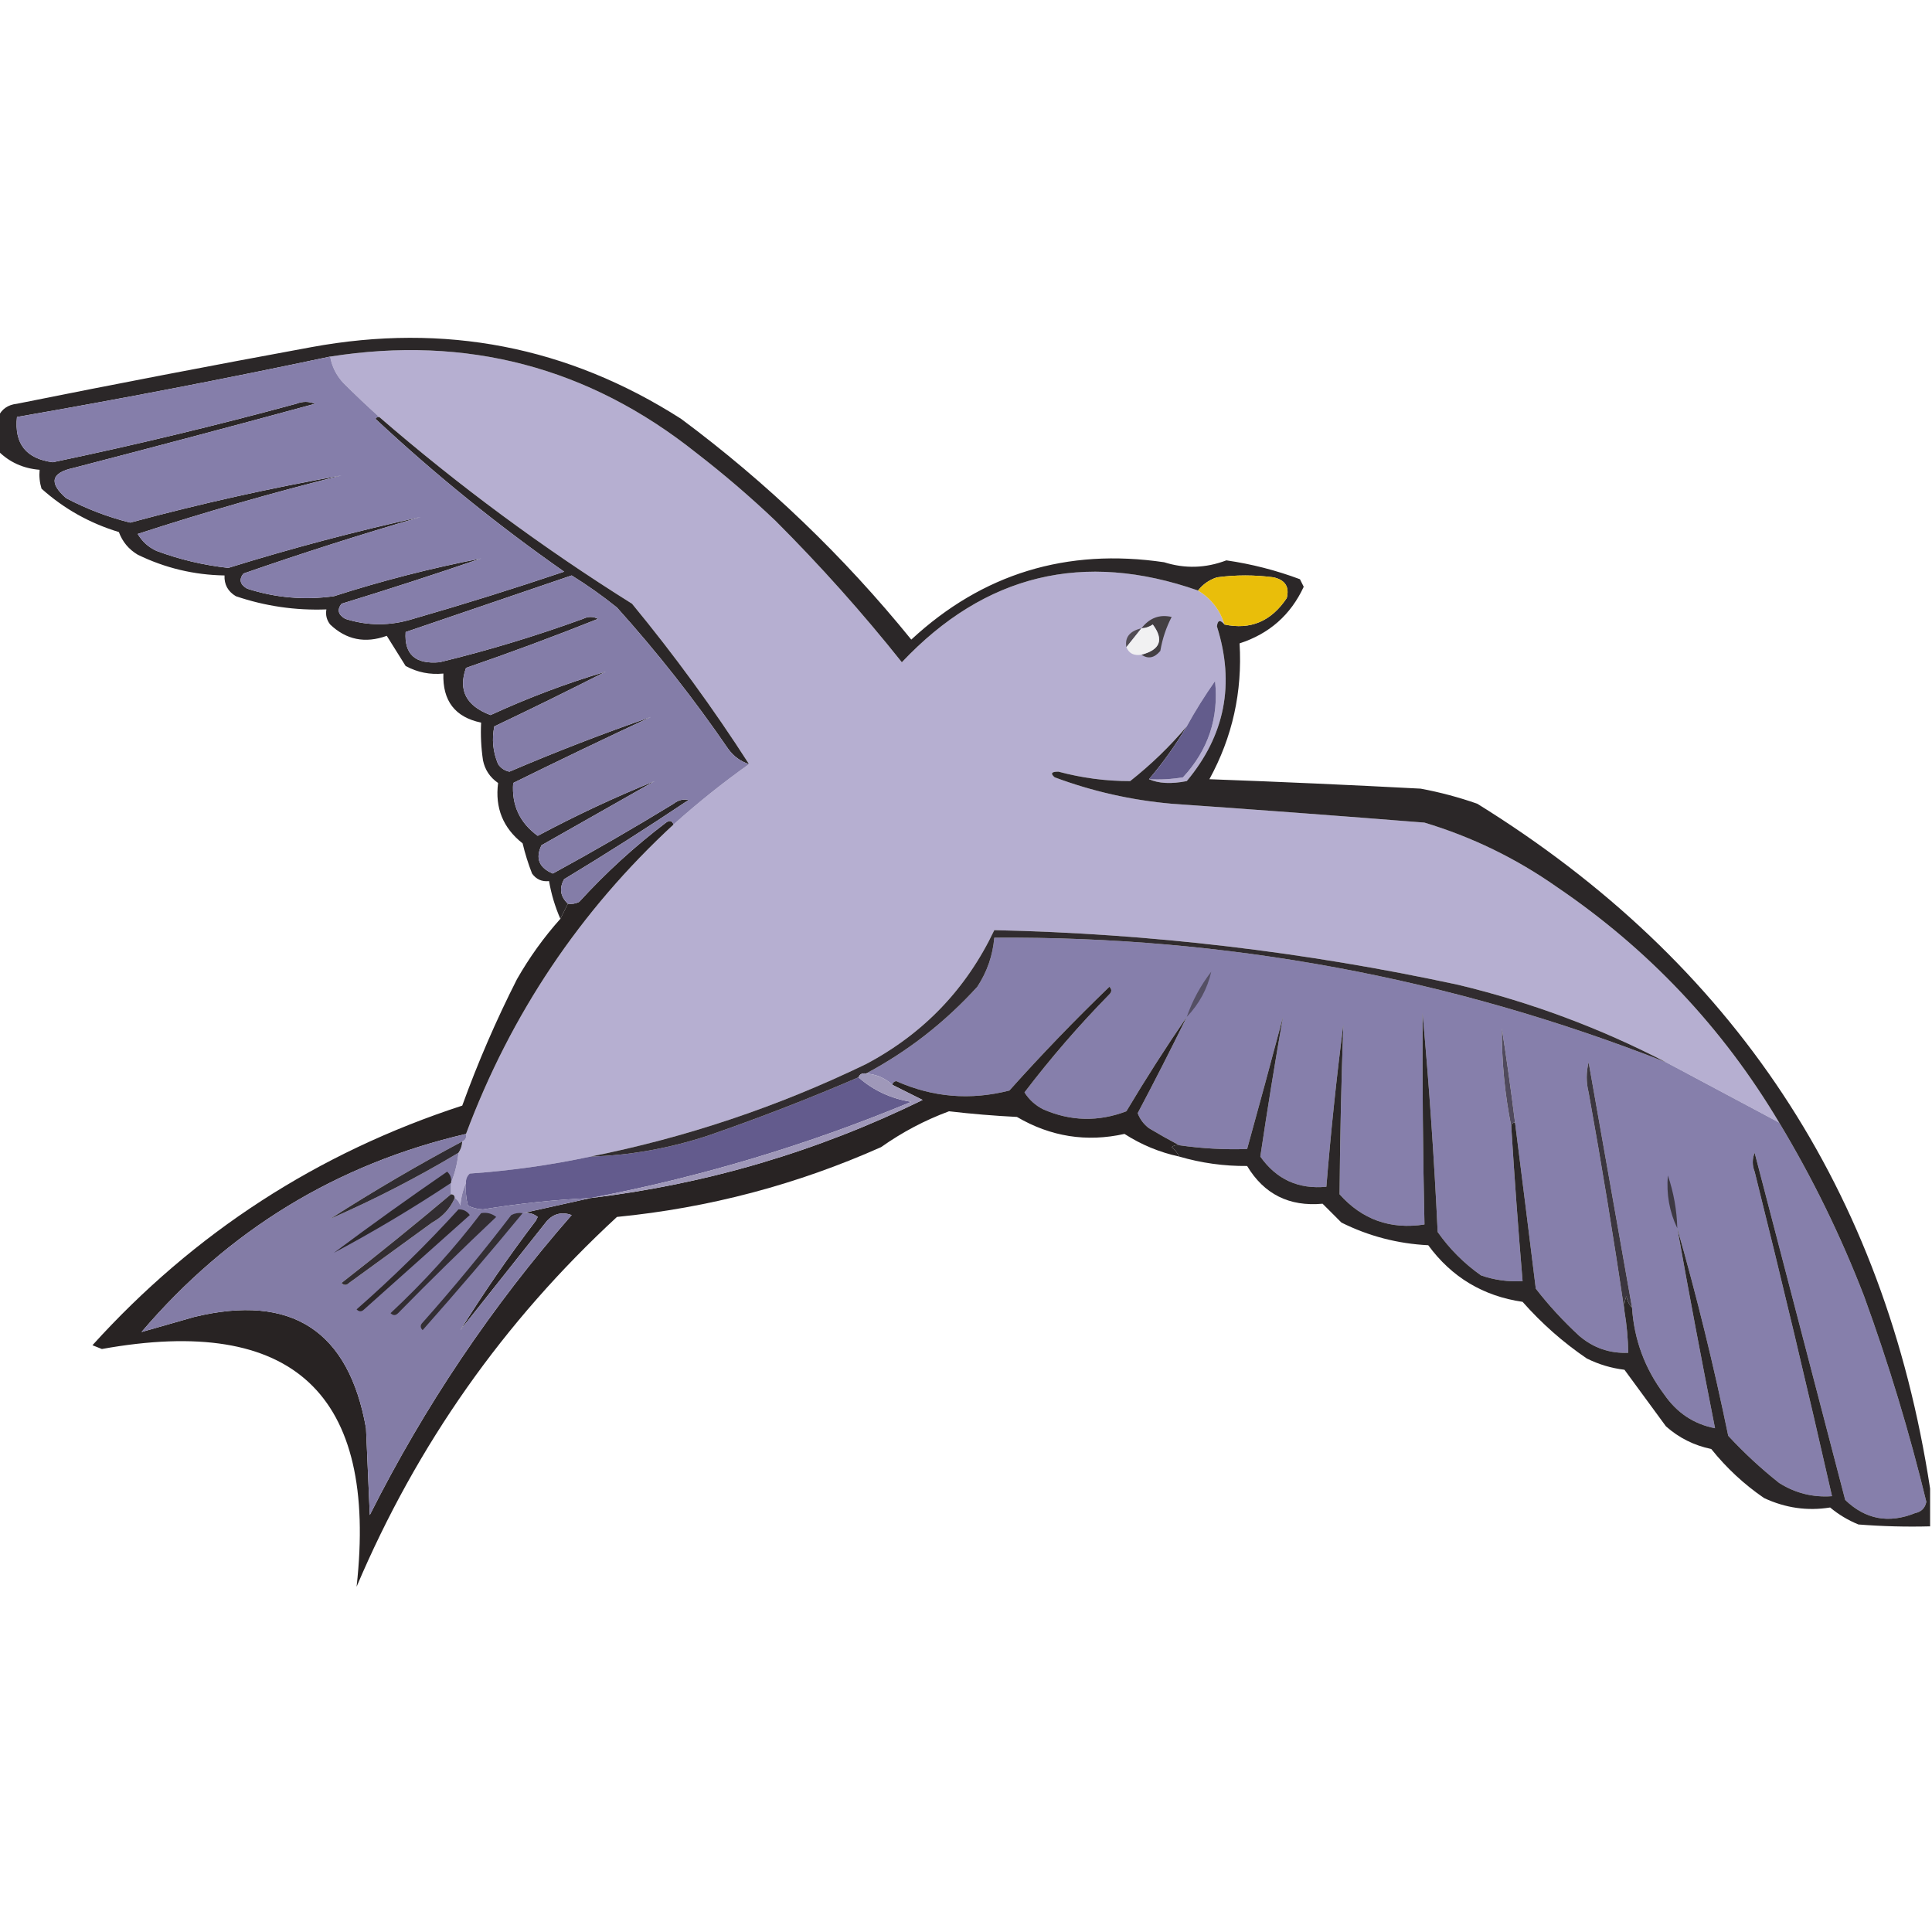 <?xml version="1.0" encoding="UTF-8"?>
<!DOCTYPE svg PUBLIC "-//W3C//DTD SVG 1.1//EN" "http://www.w3.org/Graphics/SVG/1.1/DTD/svg11.dtd">
<svg xmlns="http://www.w3.org/2000/svg" version="1.1" width="512px" height="512px" style="shape-rendering:geometricPrecision; text-rendering:geometricPrecision; image-rendering:optimizeQuality; fill-rule:evenodd; clip-rule:evenodd" xmlns:xlink="http://www.w3.org/1999/xlink">
<g><path style="opacity:1" fill="#b6afd1" d="M 317.5,156.5 C 320.973,158.637 323.306,161.637 324.5,165.5C 323.35,164.15 322.683,164.316 322.5,166C 327.307,181.222 324.64,194.888 314.5,207C 310.39,207.806 307.057,207.64 304.5,206.5C 307.518,206.665 310.518,206.498 313.5,206C 320.197,198.775 323.031,190.275 322,180.5C 319.249,184.402 316.749,188.402 314.5,192.5C 310.03,197.802 305.03,202.636 299.5,207C 293.095,207.01 286.762,206.176 280.5,204.5C 278.627,204.482 278.294,204.982 279.5,206C 289.5,209.723 299.833,212.057 310.5,213C 332.84,214.556 355.173,216.223 377.5,218C 390.065,221.782 401.731,227.449 412.5,235C 436.849,251.513 456.516,272.346 471.5,297.5C 461.5,292.167 451.5,286.833 441.5,281.5C 424.072,272.462 405.738,265.628 386.5,261C 345.897,252.23 304.897,247.396 263.5,246.5C 256.082,262.085 244.749,273.918 229.5,282C 206.168,293.277 181.834,301.444 156.5,306.5C 145.974,308.753 135.308,310.253 124.5,311C 123.748,311.671 123.414,312.504 123.5,313.5C 122.691,315.292 122.191,317.292 122,319.5C 121.722,318.584 121.222,317.918 120.5,317.5C 120.5,316.833 120.167,316.5 119.5,316.5C 119.5,315.5 119.5,314.5 119.5,313.5C 120.531,311.039 121.198,308.373 121.5,305.5C 122.11,304.609 122.443,303.609 122.5,302.5C 123.338,302.158 123.672,301.492 123.5,300.5C 135.369,268.743 153.702,241.409 178.5,218.5C 184.925,212.729 191.591,207.395 198.5,202.5C 189.041,187.772 178.708,173.605 167.5,160C 143.882,145.211 121.548,128.711 100.5,110.5C 97.312,107.632 94.145,104.632 91,101.5C 89.121,99.473 87.954,97.14 87.5,94.5C 123.671,88.791 156.004,97.291 184.5,120C 191.794,125.626 198.794,131.626 205.5,138C 217.408,149.904 228.575,162.404 239,175.5C 260.997,152.199 287.163,145.865 317.5,156.5 Z"/></g>
<g><path style="opacity:1" fill="#867fab" d="M 441.5,281.5 C 451.5,286.833 461.5,292.167 471.5,297.5C 480.298,312.097 487.798,327.43 494,343.5C 500.505,361.349 506.005,379.516 510.5,398C 510.18,399.653 509.18,400.653 507.5,401C 500.511,403.82 494.344,402.654 489,397.5C 481.005,366.871 473.005,336.205 465,305.5C 464.333,307.167 464.333,308.833 465,310.5C 472.158,339.136 478.992,367.803 485.5,396.5C 480.452,396.873 475.785,395.706 471.5,393C 466.699,389.201 462.199,385.034 458,380.5C 454.149,361.826 449.649,343.492 444.5,325.5C 447.67,343.183 451.003,360.849 454.5,378.5C 448.875,377.407 444.375,374.407 441,369.5C 435.895,362.685 433.061,355.019 432.5,346.5C 428.668,324.844 424.835,303.177 421,281.5C 420.333,284.167 420.333,286.833 421,289.5C 424.508,308.91 427.675,328.243 430.5,347.5C 431.114,351.135 431.448,354.802 431.5,358.5C 426.584,358.71 422.251,357.21 418.5,354C 414.298,350.133 410.465,345.967 407,341.5C 405.197,326.829 403.363,312.163 401.5,297.5C 400.465,289.152 399.298,280.818 398,272.5C 397.96,281.366 398.793,290.033 400.5,298.5C 401.347,312.179 402.347,325.845 403.5,339.5C 399.727,339.737 396.06,339.237 392.5,338C 388,334.833 384.167,331 381,326.5C 380.081,307.136 378.748,287.803 377,268.5C 376.922,287.163 377.089,305.83 377.5,324.5C 368.498,325.889 360.998,323.223 355,316.5C 355.124,301.489 355.457,286.489 356,271.5C 354.169,285.804 352.669,300.138 351.5,314.5C 344.098,315.215 338.265,312.548 334,306.5C 335.841,294.139 337.841,281.805 340,269.5C 336.894,281.202 333.728,292.869 330.5,304.5C 324.455,304.697 318.455,304.363 312.5,303.5C 309.858,302.105 307.191,300.605 304.5,299C 303.101,297.938 302.101,296.605 301.5,295C 305.98,286.54 310.313,278.04 314.5,269.5C 308.941,277.599 303.608,285.932 298.5,294.5C 291.08,297.325 283.747,297.158 276.5,294C 274.415,292.959 272.748,291.459 271.5,289.5C 278.44,280.39 285.94,271.724 294,263.5C 294.667,262.833 294.667,262.167 294,261.5C 284.803,270.363 275.969,279.53 267.5,289C 257.151,291.646 247.151,290.813 237.5,286.5C 236.893,286.624 236.56,286.957 236.5,287.5C 234.539,285.688 232.206,284.688 229.5,284.5C 240.578,278.607 250.412,270.94 259,261.5C 261.602,257.526 263.102,253.193 263.5,248.5C 325.056,248.062 384.389,259.062 441.5,281.5 Z"/></g>
<g><path style="opacity:1" fill="#282323" d="M 178.5,218.5 C 153.702,241.409 135.369,268.743 123.5,300.5C 89.2,308.496 60.533,325.996 37.5,353C 42.073,351.702 46.74,350.369 51.5,349C 77.249,342.776 92.416,352.609 97,378.5C 97.333,386.167 97.667,393.833 98,401.5C 112.477,372.704 130.31,346.204 151.5,322C 148.975,321.104 146.808,321.604 145,323.5C 137.333,333.167 129.667,342.833 122,352.5C 128.107,342.678 134.774,333.011 142,323.5C 142.167,323.167 142.333,322.833 142.5,322.5C 141.311,321.571 139.978,321.238 138.5,321.5C 144.5,320.167 150.5,318.833 156.5,317.5C 187.338,313.792 216.672,305.125 244.5,291.5C 241.816,290.158 239.149,288.824 236.5,287.5C 236.56,286.957 236.893,286.624 237.5,286.5C 247.151,290.813 257.151,291.646 267.5,289C 275.969,279.53 284.803,270.363 294,261.5C 294.667,262.167 294.667,262.833 294,263.5C 285.94,271.724 278.44,280.39 271.5,289.5C 272.748,291.459 274.415,292.959 276.5,294C 283.747,297.158 291.08,297.325 298.5,294.5C 303.608,285.932 308.941,277.599 314.5,269.5C 310.313,278.04 305.98,286.54 301.5,295C 302.101,296.605 303.101,297.938 304.5,299C 307.191,300.605 309.858,302.105 312.5,303.5C 311.761,303.369 311.094,303.536 310.5,304C 311.381,304.708 312.047,305.542 312.5,306.5C 307.322,305.384 302.489,303.384 298,300.5C 287.937,302.738 278.437,301.238 269.5,296C 263.48,295.699 257.48,295.199 251.5,294.5C 245.092,296.871 239.092,300.038 233.5,304C 211.175,313.941 187.842,320.108 163.5,322.5C 133.475,350.196 110.475,382.863 94.5,420.5C 100.189,369.357 77.689,348.357 27,357.5C 26.167,357.167 25.333,356.833 24.5,356.5C 51.526,326.643 84.192,305.477 122.5,293C 126.666,281.506 131.499,270.34 137,259.5C 140.309,253.706 144.142,248.373 148.5,243.5C 149.167,242.167 149.833,240.833 150.5,239.5C 151.552,239.649 152.552,239.483 153.5,239C 160.568,231.262 168.234,224.262 176.5,218C 177.437,217.308 178.103,217.475 178.5,218.5 Z"/></g>
<g><path style="opacity:1" fill="#635b8d" d="M 227.5,285.5 C 231.468,288.982 236.135,291.148 241.5,292C 213.934,303.469 185.601,311.969 156.5,317.5C 146.948,317.95 137.448,318.95 128,320.5C 126.564,320.441 125.231,320.108 124,319.5C 123.505,317.527 123.338,315.527 123.5,313.5C 123.414,312.504 123.748,311.671 124.5,311C 135.308,310.253 145.974,308.753 156.5,306.5C 166.861,306.2 177.194,304.367 187.5,301C 201.11,296.301 214.443,291.135 227.5,285.5 Z"/></g>
<g><path style="opacity:1" fill="#312c2f" d="M 441.5,281.5 C 384.389,259.062 325.056,248.062 263.5,248.5C 263.102,253.193 261.602,257.526 259,261.5C 250.412,270.94 240.578,278.607 229.5,284.5C 228.508,284.328 227.842,284.662 227.5,285.5C 214.443,291.135 201.11,296.301 187.5,301C 177.194,304.367 166.861,306.2 156.5,306.5C 181.834,301.444 206.168,293.277 229.5,282C 244.749,273.918 256.082,262.085 263.5,246.5C 304.897,247.396 345.897,252.23 386.5,261C 405.738,265.628 424.072,272.462 441.5,281.5 Z"/></g>
<g><path style="opacity:1" fill="#544f64" d="M 314.5,269.5 C 316.007,265.155 318.173,261.155 321,257.5C 319.963,262.056 317.796,266.056 314.5,269.5 Z"/></g>
<g><path style="opacity:1" fill="#9f98b9" d="M 229.5,284.5 C 232.206,284.688 234.539,285.688 236.5,287.5C 239.149,288.824 241.816,290.158 244.5,291.5C 216.672,305.125 187.338,313.792 156.5,317.5C 185.601,311.969 213.934,303.469 241.5,292C 236.135,291.148 231.468,288.982 227.5,285.5C 227.842,284.662 228.508,284.328 229.5,284.5 Z"/></g>
<g><path style="opacity:1" fill="#837ca6" d="M 123.5,300.5 C 123.672,301.492 123.338,302.158 122.5,302.5C 110.934,308.648 99.268,315.481 87.5,323C 99.11,317.936 110.443,312.103 121.5,305.5C 121.198,308.373 120.531,311.039 119.5,313.5C 119.5,314.5 119.5,315.5 119.5,316.5C 109.997,324.499 100.331,332.333 90.5,340C 91.167,340.667 91.833,340.667 92.5,340C 99.833,334.667 107.167,329.333 114.5,324C 117.294,322.465 119.294,320.298 120.5,317.5C 121.222,317.918 121.722,318.584 122,319.5C 122.191,317.292 122.691,315.292 123.5,313.5C 123.338,315.527 123.505,317.527 124,319.5C 125.231,320.108 126.564,320.441 128,320.5C 137.448,318.95 146.948,317.95 156.5,317.5C 150.5,318.833 144.5,320.167 138.5,321.5C 139.978,321.238 141.311,321.571 142.5,322.5C 142.333,322.833 142.167,323.167 142,323.5C 134.774,333.011 128.107,342.678 122,352.5C 129.667,342.833 137.333,333.167 145,323.5C 146.808,321.604 148.975,321.104 151.5,322C 130.31,346.204 112.477,372.704 98,401.5C 97.667,393.833 97.333,386.167 97,378.5C 92.416,352.609 77.249,342.776 51.5,349C 46.74,350.369 42.073,351.702 37.5,353C 60.533,325.996 89.2,308.496 123.5,300.5 Z"/></g>
<g><path style="opacity:1" fill="#302c30" d="M 122.5,302.5 C 122.443,303.609 122.11,304.609 121.5,305.5C 110.443,312.103 99.11,317.936 87.5,323C 99.268,315.481 110.934,308.648 122.5,302.5 Z"/></g>
<g><path style="opacity:1" fill="#2b2729" d="M 119.5,313.5 C 109.341,320.234 99.008,326.401 88.5,332C 98.361,324.639 108.361,317.473 118.5,310.5C 119.386,311.325 119.719,312.325 119.5,313.5 Z"/></g>
<g><path style="opacity:1" fill="#322d32" d="M 127.5,321.5 C 128.978,321.238 130.311,321.571 131.5,322.5C 122.681,330.819 114.014,339.319 105.5,348C 104.833,348.667 104.167,348.667 103.5,348C 112.333,339.764 120.333,330.931 127.5,321.5 Z"/></g>
<g><path style="opacity:1" fill="#322d31" d="M 119.5,316.5 C 120.167,316.5 120.5,316.833 120.5,317.5C 119.294,320.298 117.294,322.465 114.5,324C 107.167,329.333 99.833,334.667 92.5,340C 91.833,340.667 91.167,340.667 90.5,340C 100.331,332.333 109.997,324.499 119.5,316.5 Z"/></g>
<g><path style="opacity:1" fill="#2d282a" d="M 121.5,320.5 C 122.756,320.461 123.756,320.961 124.5,322C 115.167,330.333 105.833,338.667 96.5,347C 95.833,347.667 95.167,347.667 94.5,347C 104.005,338.661 113.005,329.828 121.5,320.5 Z"/></g>
<g><path style="opacity:1" fill="#332e33" d="M 138.5,321.5 C 129.899,331.941 121.066,342.275 112,352.5C 111.333,351.833 111.333,351.167 112,350.5C 120.192,341.276 128.025,331.776 135.5,322C 136.448,321.517 137.448,321.351 138.5,321.5 Z"/></g>
<g><path style="opacity:1" fill="#2b2728" d="M 511.5,394.5 C 511.5,397.833 511.5,401.167 511.5,404.5C 505.158,404.666 498.825,404.5 492.5,404C 489.751,402.877 487.251,401.377 485,399.5C 478.998,400.474 473.165,399.641 467.5,397C 462.206,393.373 457.539,389.04 453.5,384C 448.952,383.06 444.952,381.06 441.5,378C 437.833,373 434.167,368 430.5,363C 426.991,362.578 423.657,361.578 420.5,360C 414.24,355.744 408.573,350.744 403.5,345C 393.047,343.474 384.714,338.474 378.5,330C 370.399,329.596 362.733,327.596 355.5,324C 353.833,322.333 352.167,320.667 350.5,319C 341.655,319.807 334.988,316.474 330.5,309C 324.381,309.054 318.381,308.221 312.5,306.5C 312.047,305.542 311.381,304.708 310.5,304C 311.094,303.536 311.761,303.369 312.5,303.5C 318.455,304.363 324.455,304.697 330.5,304.5C 333.728,292.869 336.894,281.202 340,269.5C 337.841,281.805 335.841,294.139 334,306.5C 338.265,312.548 344.098,315.215 351.5,314.5C 352.669,300.138 354.169,285.804 356,271.5C 355.457,286.489 355.124,301.489 355,316.5C 360.998,323.223 368.498,325.889 377.5,324.5C 377.089,305.83 376.922,287.163 377,268.5C 378.748,287.803 380.081,307.136 381,326.5C 384.167,331 388,334.833 392.5,338C 396.06,339.237 399.727,339.737 403.5,339.5C 402.347,325.845 401.347,312.179 400.5,298.5C 400.5,297.833 400.833,297.5 401.5,297.5C 403.363,312.163 405.197,326.829 407,341.5C 410.465,345.967 414.298,350.133 418.5,354C 422.251,357.21 426.584,358.71 431.5,358.5C 431.448,354.802 431.114,351.135 430.5,347.5C 430.343,346.127 430.51,344.793 431,343.5C 431.232,344.737 431.732,345.737 432.5,346.5C 433.061,355.019 435.895,362.685 441,369.5C 444.375,374.407 448.875,377.407 454.5,378.5C 451.003,360.849 447.67,343.183 444.5,325.5C 449.649,343.492 454.149,361.826 458,380.5C 462.199,385.034 466.699,389.201 471.5,393C 475.785,395.706 480.452,396.873 485.5,396.5C 478.992,367.803 472.158,339.136 465,310.5C 464.333,308.833 464.333,307.167 465,305.5C 473.005,336.205 481.005,366.871 489,397.5C 494.344,402.654 500.511,403.82 507.5,401C 509.18,400.653 510.18,399.653 510.5,398C 506.005,379.516 500.505,361.349 494,343.5C 487.798,327.43 480.298,312.097 471.5,297.5C 456.516,272.346 436.849,251.513 412.5,235C 401.731,227.449 390.065,221.782 377.5,218C 355.173,216.223 332.84,214.556 310.5,213C 299.833,212.057 289.5,209.723 279.5,206C 278.294,204.982 278.627,204.482 280.5,204.5C 286.762,206.176 293.095,207.01 299.5,207C 305.03,202.636 310.03,197.802 314.5,192.5C 311.555,197.445 308.221,202.112 304.5,206.5C 307.057,207.64 310.39,207.806 314.5,207C 324.64,194.888 327.307,181.222 322.5,166C 322.683,164.316 323.35,164.15 324.5,165.5C 331.406,166.976 336.906,164.642 341,158.5C 341.757,155.524 340.591,153.691 337.5,153C 332.5,152.333 327.5,152.333 322.5,153C 320.416,153.697 318.749,154.864 317.5,156.5C 287.163,145.865 260.997,152.199 239,175.5C 228.575,162.404 217.408,149.904 205.5,138C 198.794,131.626 191.794,125.626 184.5,120C 156.004,97.291 123.671,88.791 87.5,94.5C 59.932,100.347 32.266,105.68 4.5,110.5C 3.745,117.581 6.912,121.581 14,122.5C 35.647,117.97 57.147,112.804 78.5,107C 80.167,106.333 81.833,106.333 83.5,107C 62.186,112.795 40.853,118.462 19.5,124C 13.548,125.275 12.881,127.942 17.5,132C 22.91,134.858 28.576,137.025 34.5,138.5C 53.056,133.491 71.722,129.324 90.5,126C 72.287,130.552 54.287,135.719 36.5,141.5C 37.693,143.527 39.36,145.027 41.5,146C 47.645,148.286 53.979,149.786 60.5,150.5C 77.373,145.26 94.373,140.76 111.5,137C 95.699,141.6 80.033,146.6 64.5,152C 63.273,153.587 63.606,154.921 65.5,156C 72.974,158.421 80.64,159.088 88.5,158C 101.377,153.865 114.377,150.531 127.5,148C 115.224,152.203 102.891,156.203 90.5,160C 89.273,161.587 89.606,162.921 91.5,164C 97.459,165.896 103.459,165.896 109.5,164C 122.94,160.131 136.273,155.964 149.5,151.5C 131.917,139.198 115.251,125.698 99.5,111C 99.728,110.601 100.062,110.435 100.5,110.5C 121.548,128.711 143.882,145.211 167.5,160C 178.708,173.605 189.041,187.772 198.5,202.5C 196.284,201.797 194.451,200.464 193,198.5C 184.011,185.364 174.177,172.864 163.5,161C 159.676,157.921 155.676,155.088 151.5,152.5C 136.822,157.502 122.155,162.502 107.5,167.5C 107.104,173.424 110.104,176.09 116.5,175.5C 129.373,172.376 142.04,168.543 154.5,164C 155.833,163.333 157.167,163.333 158.5,164C 146.933,168.618 135.266,172.951 123.5,177C 121.374,182.914 123.541,187.081 130,189.5C 140.002,184.903 150.168,181.069 160.5,178C 150.682,182.993 140.848,187.826 131,192.5C 130.299,195.928 130.632,199.262 132,202.5C 132.739,203.574 133.739,204.241 135,204.5C 147.443,199.182 159.943,194.349 172.5,190C 160.257,195.705 148.09,201.538 136,207.5C 135.568,213.369 137.734,218.035 142.5,221.5C 152.705,216.06 163.039,211.226 173.5,207C 163.5,212.667 153.5,218.333 143.5,224C 141.83,227.451 142.83,229.951 146.5,231.5C 157.33,225.586 167.997,219.419 178.5,213C 179.759,212.018 181.092,211.685 182.5,212C 171.669,219.25 160.669,226.25 149.5,233C 148.144,235.414 148.478,237.581 150.5,239.5C 149.833,240.833 149.167,242.167 148.5,243.5C 147.099,240.296 146.099,236.963 145.5,233.5C 143.61,233.703 142.11,233.037 141,231.5C 139.979,228.895 139.145,226.228 138.5,223.5C 133.317,219.437 131.15,214.104 132,207.5C 129.852,206.023 128.518,204.023 128,201.5C 127.502,198.183 127.335,194.85 127.5,191.5C 120.6,190.074 117.266,185.741 117.5,178.5C 113.946,178.85 110.612,178.184 107.5,176.5C 105.833,173.833 104.167,171.167 102.5,168.5C 96.775,170.57 91.775,169.57 87.5,165.5C 86.571,164.311 86.238,162.978 86.5,161.5C 78.252,161.803 70.252,160.636 62.5,158C 60.393,156.736 59.393,154.903 59.5,152.5C 51.428,152.37 43.761,150.537 36.5,147C 34.129,145.594 32.462,143.594 31.5,141C 23.769,138.656 16.936,134.822 11,129.5C 10.507,127.866 10.34,126.199 10.5,124.5C 6.148,124.154 2.481,122.488 -0.5,119.5C -0.5,116.5 -0.5,113.5 -0.5,110.5C 0.427,108.424 2.093,107.257 4.5,107C 30.465,101.784 56.465,96.784 82.5,92C 117.851,85.49 150.518,91.823 180.5,111C 203.24,127.905 223.574,147.405 241.5,169.5C 260.343,152.028 282.676,145.195 308.5,149C 314.022,150.752 319.522,150.585 325,148.5C 331.686,149.47 338.186,151.137 344.5,153.5C 344.833,154.167 345.167,154.833 345.5,155.5C 342.044,162.954 336.377,167.954 328.5,170.5C 329.271,183.35 326.604,195.35 320.5,206.5C 339.177,207.182 357.844,208.015 376.5,209C 381.615,209.955 386.615,211.289 391.5,213C 459.442,255.094 499.442,315.594 511.5,394.5 Z"/></g>
<g><path style="opacity:1" fill="#3b363f" d="M 432.5,346.5 C 431.732,345.737 431.232,344.737 431,343.5C 430.51,344.793 430.343,346.127 430.5,347.5C 427.675,328.243 424.508,308.91 421,289.5C 420.333,286.833 420.333,284.167 421,281.5C 424.835,303.177 428.668,324.844 432.5,346.5 Z"/></g>
<g><path style="opacity:1" fill="#3d3943" d="M 444.5,325.5 C 442.416,321.142 441.583,316.476 442,311.5C 443.542,316.045 444.376,320.711 444.5,325.5 Z"/></g>
<g><path style="opacity:1" fill="#504a5d" d="M 401.5,297.5 C 400.833,297.5 400.5,297.833 400.5,298.5C 398.793,290.033 397.96,281.366 398,272.5C 399.298,280.818 400.465,289.152 401.5,297.5 Z"/></g>
<g><path style="opacity:1" fill="#635c8c" d="M 304.5,206.5 C 308.221,202.112 311.555,197.445 314.5,192.5C 316.749,188.402 319.249,184.402 322,180.5C 323.031,190.275 320.197,198.775 313.5,206C 310.518,206.498 307.518,206.665 304.5,206.5 Z"/></g>
<g><path style="opacity:1" fill="#847da8" d="M 198.5,202.5 C 191.591,207.395 184.925,212.729 178.5,218.5C 178.103,217.475 177.437,217.308 176.5,218C 168.234,224.262 160.568,231.262 153.5,239C 152.552,239.483 151.552,239.649 150.5,239.5C 148.478,237.581 148.144,235.414 149.5,233C 160.669,226.25 171.669,219.25 182.5,212C 181.092,211.685 179.759,212.018 178.5,213C 167.997,219.419 157.33,225.586 146.5,231.5C 142.83,229.951 141.83,227.451 143.5,224C 153.5,218.333 163.5,212.667 173.5,207C 163.039,211.226 152.705,216.06 142.5,221.5C 137.734,218.035 135.568,213.369 136,207.5C 148.09,201.538 160.257,195.705 172.5,190C 159.943,194.349 147.443,199.182 135,204.5C 133.739,204.241 132.739,203.574 132,202.5C 130.632,199.262 130.299,195.928 131,192.5C 140.848,187.826 150.682,182.993 160.5,178C 150.168,181.069 140.002,184.903 130,189.5C 123.541,187.081 121.374,182.914 123.5,177C 135.266,172.951 146.933,168.618 158.5,164C 157.167,163.333 155.833,163.333 154.5,164C 142.04,168.543 129.373,172.376 116.5,175.5C 110.104,176.09 107.104,173.424 107.5,167.5C 122.155,162.502 136.822,157.502 151.5,152.5C 155.676,155.088 159.676,157.921 163.5,161C 174.177,172.864 184.011,185.364 193,198.5C 194.451,200.464 196.284,201.797 198.5,202.5 Z"/></g>
<g><path style="opacity:1" fill="#433f42" d="M 302.5,173.5 C 307.495,172.192 308.495,169.525 305.5,165.5C 304.583,166.127 303.583,166.461 302.5,166.5C 304.627,163.759 307.294,162.759 310.5,163.5C 309.044,166.286 308.044,169.286 307.5,172.5C 305.93,174.379 304.264,174.712 302.5,173.5 Z"/></g>
<g><path style="opacity:1" fill="#524d54" d="M 302.5,166.5 C 301.167,168.167 299.833,169.833 298.5,171.5C 298.04,168.905 299.374,167.238 302.5,166.5 Z"/></g>
<g><path style="opacity:1" fill="#f1f1f2" d="M 302.5,173.5 C 300.517,173.843 299.183,173.176 298.5,171.5C 299.833,169.833 301.167,168.167 302.5,166.5C 303.583,166.461 304.583,166.127 305.5,165.5C 308.495,169.525 307.495,172.192 302.5,173.5 Z"/></g>
<g><path style="opacity:1" fill="#e9be0a" d="M 324.5,165.5 C 323.306,161.637 320.973,158.637 317.5,156.5C 318.749,154.864 320.416,153.697 322.5,153C 327.5,152.333 332.5,152.333 337.5,153C 340.591,153.691 341.757,155.524 341,158.5C 336.906,164.642 331.406,166.976 324.5,165.5 Z"/></g>
<g><path style="opacity:1" fill="#857eaa" d="M 87.5,94.5 C 87.954,97.14 89.121,99.473 91,101.5C 94.145,104.632 97.312,107.632 100.5,110.5C 100.062,110.435 99.728,110.601 99.5,111C 115.251,125.698 131.917,139.198 149.5,151.5C 136.273,155.964 122.94,160.131 109.5,164C 103.459,165.896 97.459,165.896 91.5,164C 89.606,162.921 89.273,161.587 90.5,160C 102.891,156.203 115.224,152.203 127.5,148C 114.377,150.531 101.377,153.865 88.5,158C 80.64,159.088 72.974,158.421 65.5,156C 63.606,154.921 63.273,153.587 64.5,152C 80.033,146.6 95.699,141.6 111.5,137C 94.373,140.76 77.373,145.26 60.5,150.5C 53.979,149.786 47.645,148.286 41.5,146C 39.36,145.027 37.693,143.527 36.5,141.5C 54.287,135.719 72.287,130.552 90.5,126C 71.722,129.324 53.056,133.491 34.5,138.5C 28.576,137.025 22.91,134.858 17.5,132C 12.881,127.942 13.548,125.275 19.5,124C 40.853,118.462 62.186,112.795 83.5,107C 81.833,106.333 80.167,106.333 78.5,107C 57.147,112.804 35.647,117.97 14,122.5C 6.912,121.581 3.745,117.581 4.5,110.5C 32.266,105.68 59.932,100.347 87.5,94.5 Z"/></g>
</svg>
